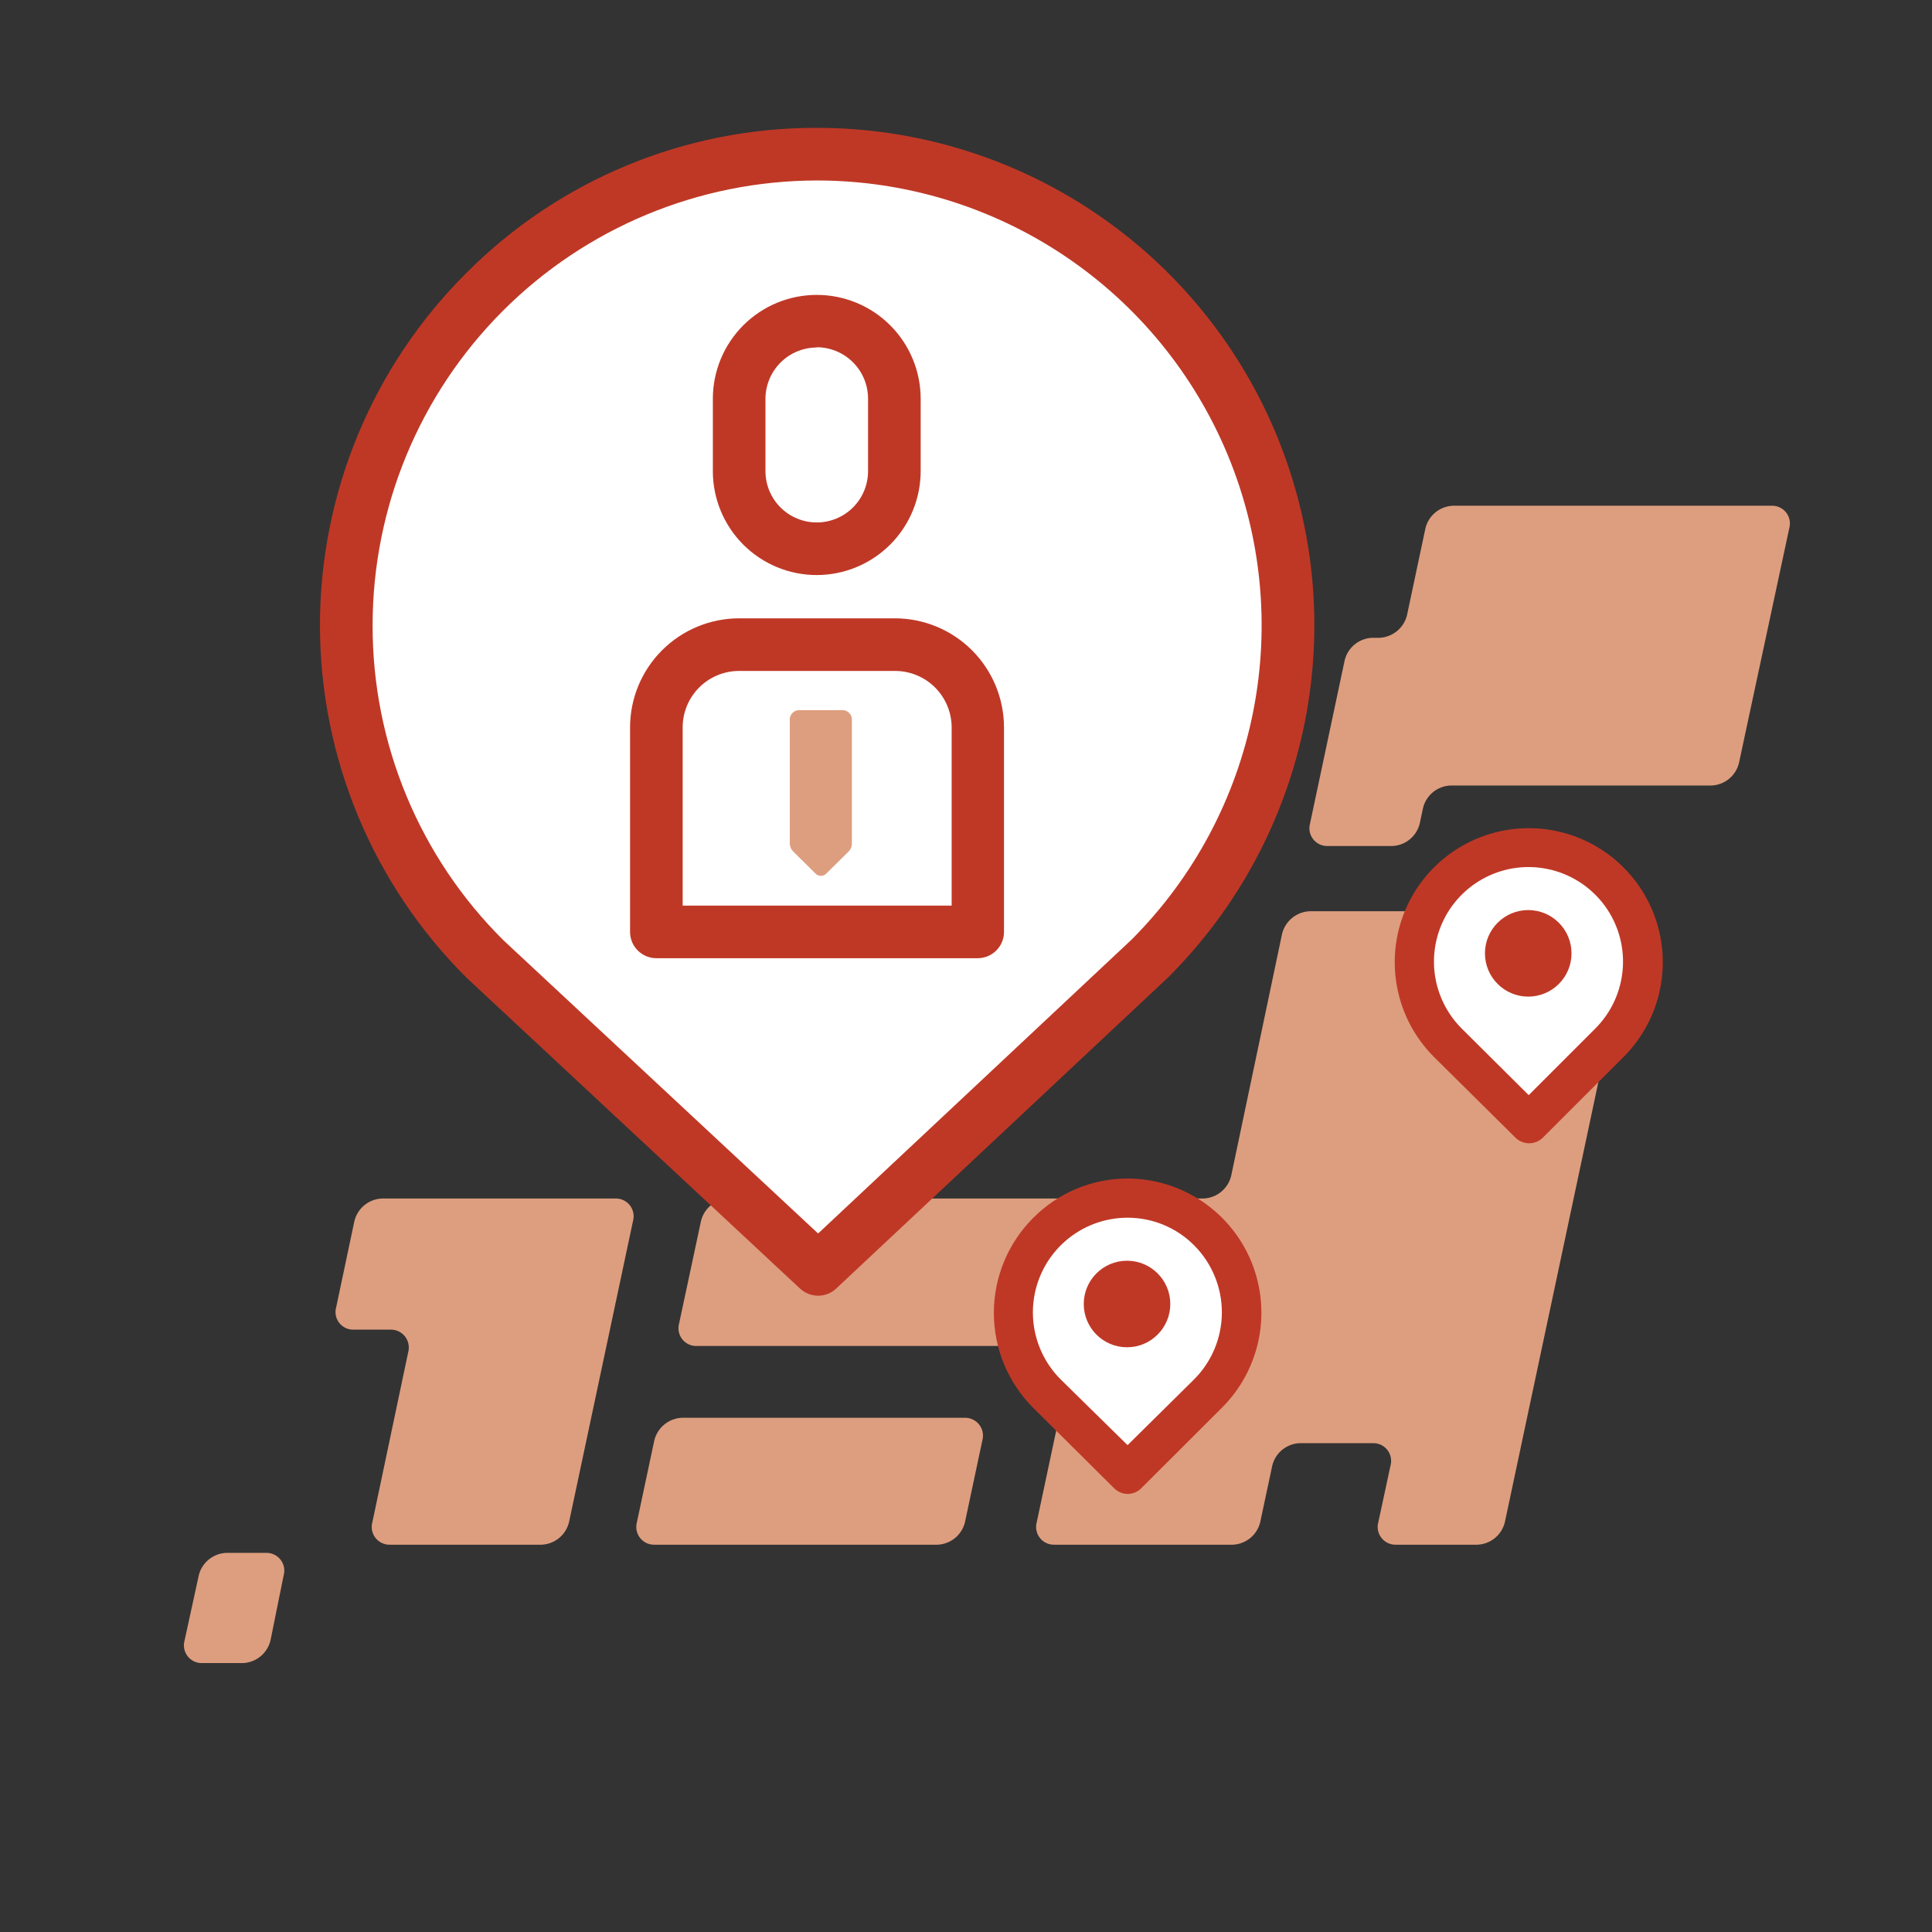 <svg width="136" height="136" viewBox="0 0 136 136" fill="none" xmlns="http://www.w3.org/2000/svg">
<rect x="0" y="0" width="136" height="136" fill="#333333" stroke="none"/>
<path d="M44.837 107.144C44.783 107.335 44.774 107.536 44.813 107.731C44.851 107.925 44.935 108.108 45.059 108.264C45.182 108.419 45.34 108.543 45.52 108.626C45.701 108.708 45.898 108.746 46.096 108.737H65.994C66.446 108.719 66.88 108.553 67.229 108.266C67.579 107.978 67.824 107.585 67.929 107.144L69.151 101.395C69.204 101.204 69.21 101.004 69.171 100.81C69.132 100.616 69.047 100.435 68.925 100.279C68.802 100.124 68.645 100 68.465 99.918C68.286 99.835 68.09 99.795 67.892 99.802H47.995C47.543 99.823 47.111 99.99 46.762 100.277C46.413 100.564 46.167 100.956 46.059 101.395L44.837 107.144Z" fill="#DD9E7F"/>
<path d="M102.275 35.601C101.823 35.619 101.389 35.784 101.04 36.072C100.69 36.359 100.445 36.753 100.34 37.194L99.044 43.304C98.936 43.743 98.69 44.135 98.341 44.422C97.992 44.709 97.56 44.876 97.109 44.897H96.59C96.138 44.915 95.704 45.08 95.355 45.368C95.005 45.655 94.76 46.049 94.655 46.489L92.22 57.961C92.166 58.151 92.157 58.351 92.195 58.545C92.233 58.739 92.317 58.921 92.439 59.076C92.561 59.232 92.718 59.356 92.897 59.439C93.076 59.522 93.273 59.561 93.47 59.554H98.007C98.459 59.536 98.893 59.37 99.242 59.083C99.591 58.795 99.837 58.401 99.942 57.961L100.173 56.869C100.282 56.432 100.529 56.042 100.878 55.758C101.227 55.474 101.659 55.312 102.108 55.295H120.478C120.93 55.276 121.364 55.111 121.713 54.824C122.063 54.536 122.309 54.142 122.413 53.702L125.95 37.194C126.005 37.003 126.013 36.802 125.975 36.607C125.936 36.413 125.852 36.23 125.729 36.074C125.606 35.919 125.448 35.795 125.267 35.712C125.087 35.63 124.889 35.592 124.691 35.601H102.275Z" fill="#DD9E7F"/>
<path d="M26.881 84.367C26.43 84.387 25.997 84.553 25.648 84.84C25.299 85.127 25.052 85.52 24.946 85.96L23.669 92.006C23.612 92.196 23.602 92.397 23.639 92.591C23.676 92.786 23.759 92.969 23.882 93.125C24.004 93.281 24.162 93.405 24.343 93.488C24.523 93.57 24.721 93.608 24.919 93.598H27.483C27.68 93.593 27.875 93.633 28.054 93.717C28.232 93.8 28.388 93.925 28.51 94.079C28.631 94.234 28.715 94.415 28.753 94.609C28.792 94.802 28.785 95.001 28.733 95.191L26.215 107.144C26.16 107.335 26.152 107.536 26.19 107.73C26.229 107.925 26.313 108.108 26.436 108.263C26.559 108.419 26.717 108.543 26.898 108.625C27.078 108.707 27.276 108.746 27.474 108.737H38.122C38.574 108.718 39.008 108.553 39.357 108.266C39.706 107.978 39.952 107.584 40.057 107.144L44.557 85.96C44.611 85.77 44.619 85.57 44.581 85.376C44.543 85.182 44.46 85 44.338 84.844C44.216 84.689 44.059 84.565 43.88 84.482C43.7 84.399 43.504 84.359 43.307 84.367H26.881Z" fill="#DD9E7F"/>
<path d="M86.666 82.775C86.559 83.214 86.312 83.606 85.963 83.893C85.615 84.18 85.182 84.346 84.731 84.367H51.27C50.819 84.387 50.387 84.554 50.04 84.841C49.692 85.128 49.448 85.521 49.344 85.96L47.807 93.154C47.751 93.348 47.743 93.552 47.783 93.75C47.823 93.948 47.911 94.133 48.038 94.289C48.166 94.446 48.329 94.569 48.514 94.649C48.7 94.728 48.902 94.762 49.103 94.747H74.019C74.216 94.74 74.413 94.779 74.592 94.862C74.772 94.945 74.929 95.069 75.052 95.224C75.174 95.379 75.258 95.561 75.298 95.754C75.337 95.948 75.33 96.148 75.278 96.339L72.982 107.144C72.927 107.334 72.919 107.534 72.957 107.728C72.995 107.922 73.078 108.104 73.2 108.259C73.322 108.415 73.479 108.539 73.659 108.622C73.838 108.705 74.034 108.744 74.232 108.737H86.777C87.23 108.719 87.663 108.553 88.013 108.266C88.362 107.978 88.608 107.584 88.712 107.144L89.564 103.144C89.675 102.713 89.923 102.328 90.27 102.048C90.617 101.768 91.044 101.607 91.49 101.589H96.62C96.818 101.58 97.015 101.618 97.196 101.7C97.376 101.783 97.534 101.907 97.657 102.062C97.781 102.218 97.865 102.401 97.903 102.595C97.942 102.79 97.933 102.991 97.879 103.181L97.027 107.144C96.973 107.334 96.964 107.534 97.002 107.728C97.04 107.922 97.124 108.104 97.246 108.259C97.368 108.415 97.525 108.539 97.704 108.622C97.883 108.705 98.079 108.744 98.277 108.737H103.999C104.451 108.719 104.885 108.553 105.234 108.266C105.584 107.978 105.829 107.584 105.934 107.144L114.73 65.739C114.782 65.549 114.789 65.349 114.75 65.156C114.711 64.963 114.628 64.782 114.506 64.627C114.385 64.472 114.229 64.348 114.05 64.265C113.872 64.181 113.677 64.14 113.48 64.146H92.184C91.733 64.167 91.301 64.334 90.952 64.621C90.603 64.908 90.357 65.3 90.249 65.739L86.666 82.775Z" fill="#DD9E7F"/>
<path d="M12.993 115.477C12.939 115.667 12.931 115.868 12.969 116.061C13.007 116.255 13.09 116.437 13.212 116.593C13.334 116.748 13.491 116.872 13.67 116.955C13.85 117.038 14.046 117.078 14.243 117.07H17.104C17.556 117.05 17.989 116.885 18.338 116.597C18.687 116.31 18.933 115.917 19.04 115.477L19.965 110.904C20.02 110.714 20.028 110.514 19.99 110.32C19.952 110.126 19.869 109.944 19.747 109.788C19.625 109.633 19.468 109.509 19.288 109.426C19.109 109.343 18.913 109.303 18.715 109.311H15.938C15.493 109.327 15.066 109.485 14.718 109.762C14.37 110.038 14.119 110.419 14.003 110.848L12.993 115.477Z" fill="#DD9E7F"/>
<path d="M107.59 79.09L101.877 73.423C101.126 72.677 100.53 71.79 100.124 70.813C99.717 69.836 99.508 68.788 99.508 67.729C99.508 66.671 99.717 65.623 100.124 64.645C100.53 63.668 101.126 62.781 101.877 62.035C102.623 61.288 103.508 60.696 104.483 60.292C105.457 59.888 106.502 59.68 107.557 59.68C108.612 59.68 109.657 59.888 110.632 60.292C111.607 60.696 112.492 61.288 113.238 62.035C113.988 62.781 114.584 63.668 114.991 64.645C115.398 65.623 115.607 66.671 115.607 67.729C115.607 68.788 115.398 69.836 114.991 70.813C114.584 71.79 113.988 72.677 113.238 73.423L107.571 79.09H107.59Z" fill="white"/>
<path d="M107.591 80.479C107.242 80.465 106.911 80.32 106.665 80.071L100.953 74.414C99.63 73.096 98.729 71.415 98.363 69.584C97.997 67.753 98.182 65.855 98.895 64.129C99.609 62.403 100.818 60.928 102.37 59.89C103.922 58.852 105.747 58.298 107.614 58.298C109.482 58.298 111.307 58.852 112.859 59.89C114.411 60.928 115.62 62.403 116.334 64.129C117.047 65.855 117.232 67.753 116.866 69.584C116.5 71.415 115.598 73.096 114.276 74.414L108.61 80.081C108.476 80.213 108.317 80.316 108.142 80.385C107.967 80.453 107.779 80.485 107.591 80.479ZM107.591 61.035C106.275 61.037 104.988 61.428 103.894 62.161C102.8 62.894 101.948 63.935 101.446 65.152C100.943 66.369 100.813 67.707 101.071 68.999C101.33 70.29 101.965 71.475 102.897 72.405L107.61 77.09L112.295 72.405C113.228 71.475 113.863 70.288 114.121 68.996C114.379 67.704 114.248 66.365 113.745 65.147C113.241 63.93 112.387 62.889 111.292 62.157C110.197 61.425 108.909 61.035 107.591 61.035Z" fill="#BF3826"/>
<path d="M107.577 70.155C109.26 70.155 110.624 68.791 110.624 67.109C110.624 65.427 109.26 64.063 107.577 64.063C105.895 64.063 104.531 65.427 104.531 67.109C104.531 68.791 105.895 70.155 107.577 70.155Z" fill="#BF3826"/>
<path d="M79.349 103.774L73.655 98.117C72.905 97.37 72.31 96.481 71.904 95.504C71.498 94.526 71.289 93.477 71.289 92.418C71.289 91.359 71.498 90.311 71.904 89.333C72.31 88.355 72.905 87.467 73.655 86.719C74.401 85.973 75.286 85.38 76.261 84.976C77.236 84.572 78.28 84.364 79.335 84.364C80.391 84.364 81.435 84.572 82.41 84.976C83.385 85.38 84.27 85.973 85.016 86.719C85.765 87.468 86.359 88.356 86.764 89.334C87.169 90.312 87.378 91.36 87.378 92.418C87.378 93.477 87.169 94.525 86.764 95.503C86.359 96.481 85.765 97.369 85.016 98.117L79.349 103.774Z" fill="white"/>
<path d="M79.355 105.163C79.007 105.152 78.676 105.01 78.429 104.765L72.725 99.098C70.955 97.326 69.961 94.923 69.961 92.418C69.961 89.913 70.955 87.51 72.725 85.738C73.596 84.857 74.633 84.158 75.775 83.681C76.918 83.204 78.144 82.959 79.383 82.96C81.248 82.966 83.069 83.525 84.617 84.565C86.165 85.605 87.37 87.079 88.081 88.803C88.792 90.527 88.977 92.423 88.612 94.252C88.247 96.081 87.349 97.761 86.031 99.08L80.364 104.737C80.235 104.875 80.079 104.984 79.905 105.057C79.731 105.131 79.544 105.167 79.355 105.163ZM79.355 85.719C78.038 85.723 76.752 86.117 75.659 86.851C74.566 87.585 73.715 88.626 73.213 89.843C72.711 91.06 72.58 92.399 72.838 93.69C73.096 94.981 73.73 96.167 74.661 97.098L79.373 101.728L84.058 97.098C85.308 95.847 86.011 94.15 86.011 92.381C86.011 90.612 85.308 88.915 84.058 87.663C83.445 87.046 82.715 86.556 81.91 86.223C81.106 85.889 80.244 85.718 79.373 85.719H79.355Z" fill="#BF3826"/>
<path d="M79.335 94.839C81.018 94.839 82.381 93.475 82.381 91.793C82.381 90.11 81.018 88.747 79.335 88.747C77.653 88.747 76.289 90.11 76.289 91.793C76.289 93.475 77.653 94.839 79.335 94.839Z" fill="#BF3826"/>
<path d="M57.595 89.358L34.124 67.489C31.034 64.411 28.582 60.753 26.909 56.725C25.236 52.697 24.375 48.379 24.375 44.017C24.375 39.656 25.236 35.337 26.909 31.31C28.582 27.282 31.034 23.624 34.124 20.546C37.197 17.472 40.845 15.034 44.861 13.371C48.876 11.707 53.18 10.851 57.526 10.851C61.872 10.851 66.176 11.707 70.191 13.371C74.207 15.034 77.855 17.472 80.928 20.546C84.016 23.625 86.466 27.283 88.137 31.311C89.809 35.339 90.669 39.657 90.669 44.017C90.669 48.378 89.809 52.696 88.137 56.724C86.466 60.751 84.016 64.409 80.928 67.489L57.595 89.358Z" fill="white"/>
<path d="M57.598 91.21C57.129 91.208 56.677 91.034 56.33 90.719L32.858 68.84C29.587 65.592 26.99 61.729 25.217 57.474C23.443 53.219 22.528 48.655 22.523 44.045C22.519 39.435 23.426 34.87 25.192 30.612C26.957 26.353 29.547 22.486 32.812 19.231C36.047 15.978 39.895 13.398 44.134 11.642C48.373 9.886 52.917 8.988 57.505 9H57.58C64.502 9.013 71.264 11.078 77.013 14.934C82.762 18.789 87.239 24.263 89.878 30.662C92.516 37.062 93.199 44.1 91.839 50.887C90.479 57.674 87.137 63.906 82.236 68.794L58.857 90.71C58.516 91.029 58.066 91.208 57.598 91.21ZM57.505 12.704C49.208 12.716 41.254 16.02 35.39 21.891C29.526 27.762 26.231 35.719 26.229 44.017C26.221 48.137 27.03 52.217 28.61 56.022C30.19 59.827 32.508 63.281 35.432 66.183L57.589 86.83L79.662 66.137C84.03 61.759 87.005 56.186 88.21 50.121C89.416 44.055 88.798 37.768 86.435 32.053C84.072 26.338 80.07 21.45 74.933 18.007C69.796 14.563 63.755 12.718 57.57 12.704H57.505Z" fill="#BF3826"/>
<path d="M57.494 40.48C55.554 40.48 53.694 39.71 52.322 38.338C50.95 36.966 50.18 35.106 50.18 33.166V28.073C50.18 26.133 50.95 24.273 52.322 22.901C53.694 21.529 55.554 20.759 57.494 20.759C59.434 20.759 61.295 21.529 62.666 22.901C64.038 24.273 64.809 26.133 64.809 28.073V33.166C64.806 35.105 64.035 36.964 62.664 38.335C61.292 39.706 59.433 40.478 57.494 40.48ZM57.494 24.462C56.537 24.465 55.62 24.846 54.944 25.523C54.267 26.199 53.886 27.116 53.883 28.073V33.166C53.883 34.123 54.264 35.042 54.941 35.719C55.618 36.396 56.536 36.777 57.494 36.777C58.452 36.777 59.37 36.396 60.047 35.719C60.725 35.042 61.105 34.123 61.105 33.166V28.073C61.106 27.598 61.014 27.127 60.833 26.687C60.652 26.247 60.387 25.848 60.051 25.511C59.716 25.174 59.318 24.906 58.879 24.723C58.44 24.54 57.97 24.445 57.494 24.444V24.462Z" fill="#BF3826"/>
<path d="M68.841 67.451H46.203C45.712 67.451 45.241 67.256 44.894 66.909C44.547 66.562 44.352 66.091 44.352 65.6V51.202C44.354 49.167 45.163 47.216 46.602 45.777C48.041 44.338 49.992 43.529 52.027 43.526H62.99C65.026 43.526 66.98 44.335 68.42 45.774C69.861 47.213 70.672 49.165 70.675 51.202V65.6C70.675 66.088 70.482 66.556 70.139 66.902C69.796 67.249 69.329 67.446 68.841 67.451ZM48.055 63.748H66.99V51.202C66.988 50.678 66.884 50.16 66.682 49.677C66.48 49.194 66.185 48.755 65.814 48.386C65.442 48.017 65.001 47.725 64.517 47.527C64.032 47.328 63.513 47.227 62.99 47.23H52.027C50.974 47.23 49.963 47.648 49.218 48.393C48.474 49.138 48.055 50.148 48.055 51.202V63.748Z" fill="#BF3826"/>
<path d="M59.754 59.924L58.17 61.489C58.121 61.541 58.061 61.583 57.995 61.611C57.929 61.64 57.858 61.655 57.786 61.655C57.714 61.655 57.643 61.64 57.577 61.611C57.511 61.583 57.451 61.541 57.402 61.489L55.819 59.924C55.675 59.775 55.595 59.575 55.596 59.368V50.711C55.581 50.536 55.636 50.361 55.748 50.226C55.861 50.091 56.023 50.006 56.198 49.989H59.365C59.54 50.006 59.702 50.091 59.815 50.226C59.927 50.361 59.982 50.536 59.967 50.711V59.359C59.97 59.463 59.953 59.566 59.916 59.663C59.88 59.76 59.825 59.849 59.754 59.924Z" fill="#DD9E7F"/>
</svg>
